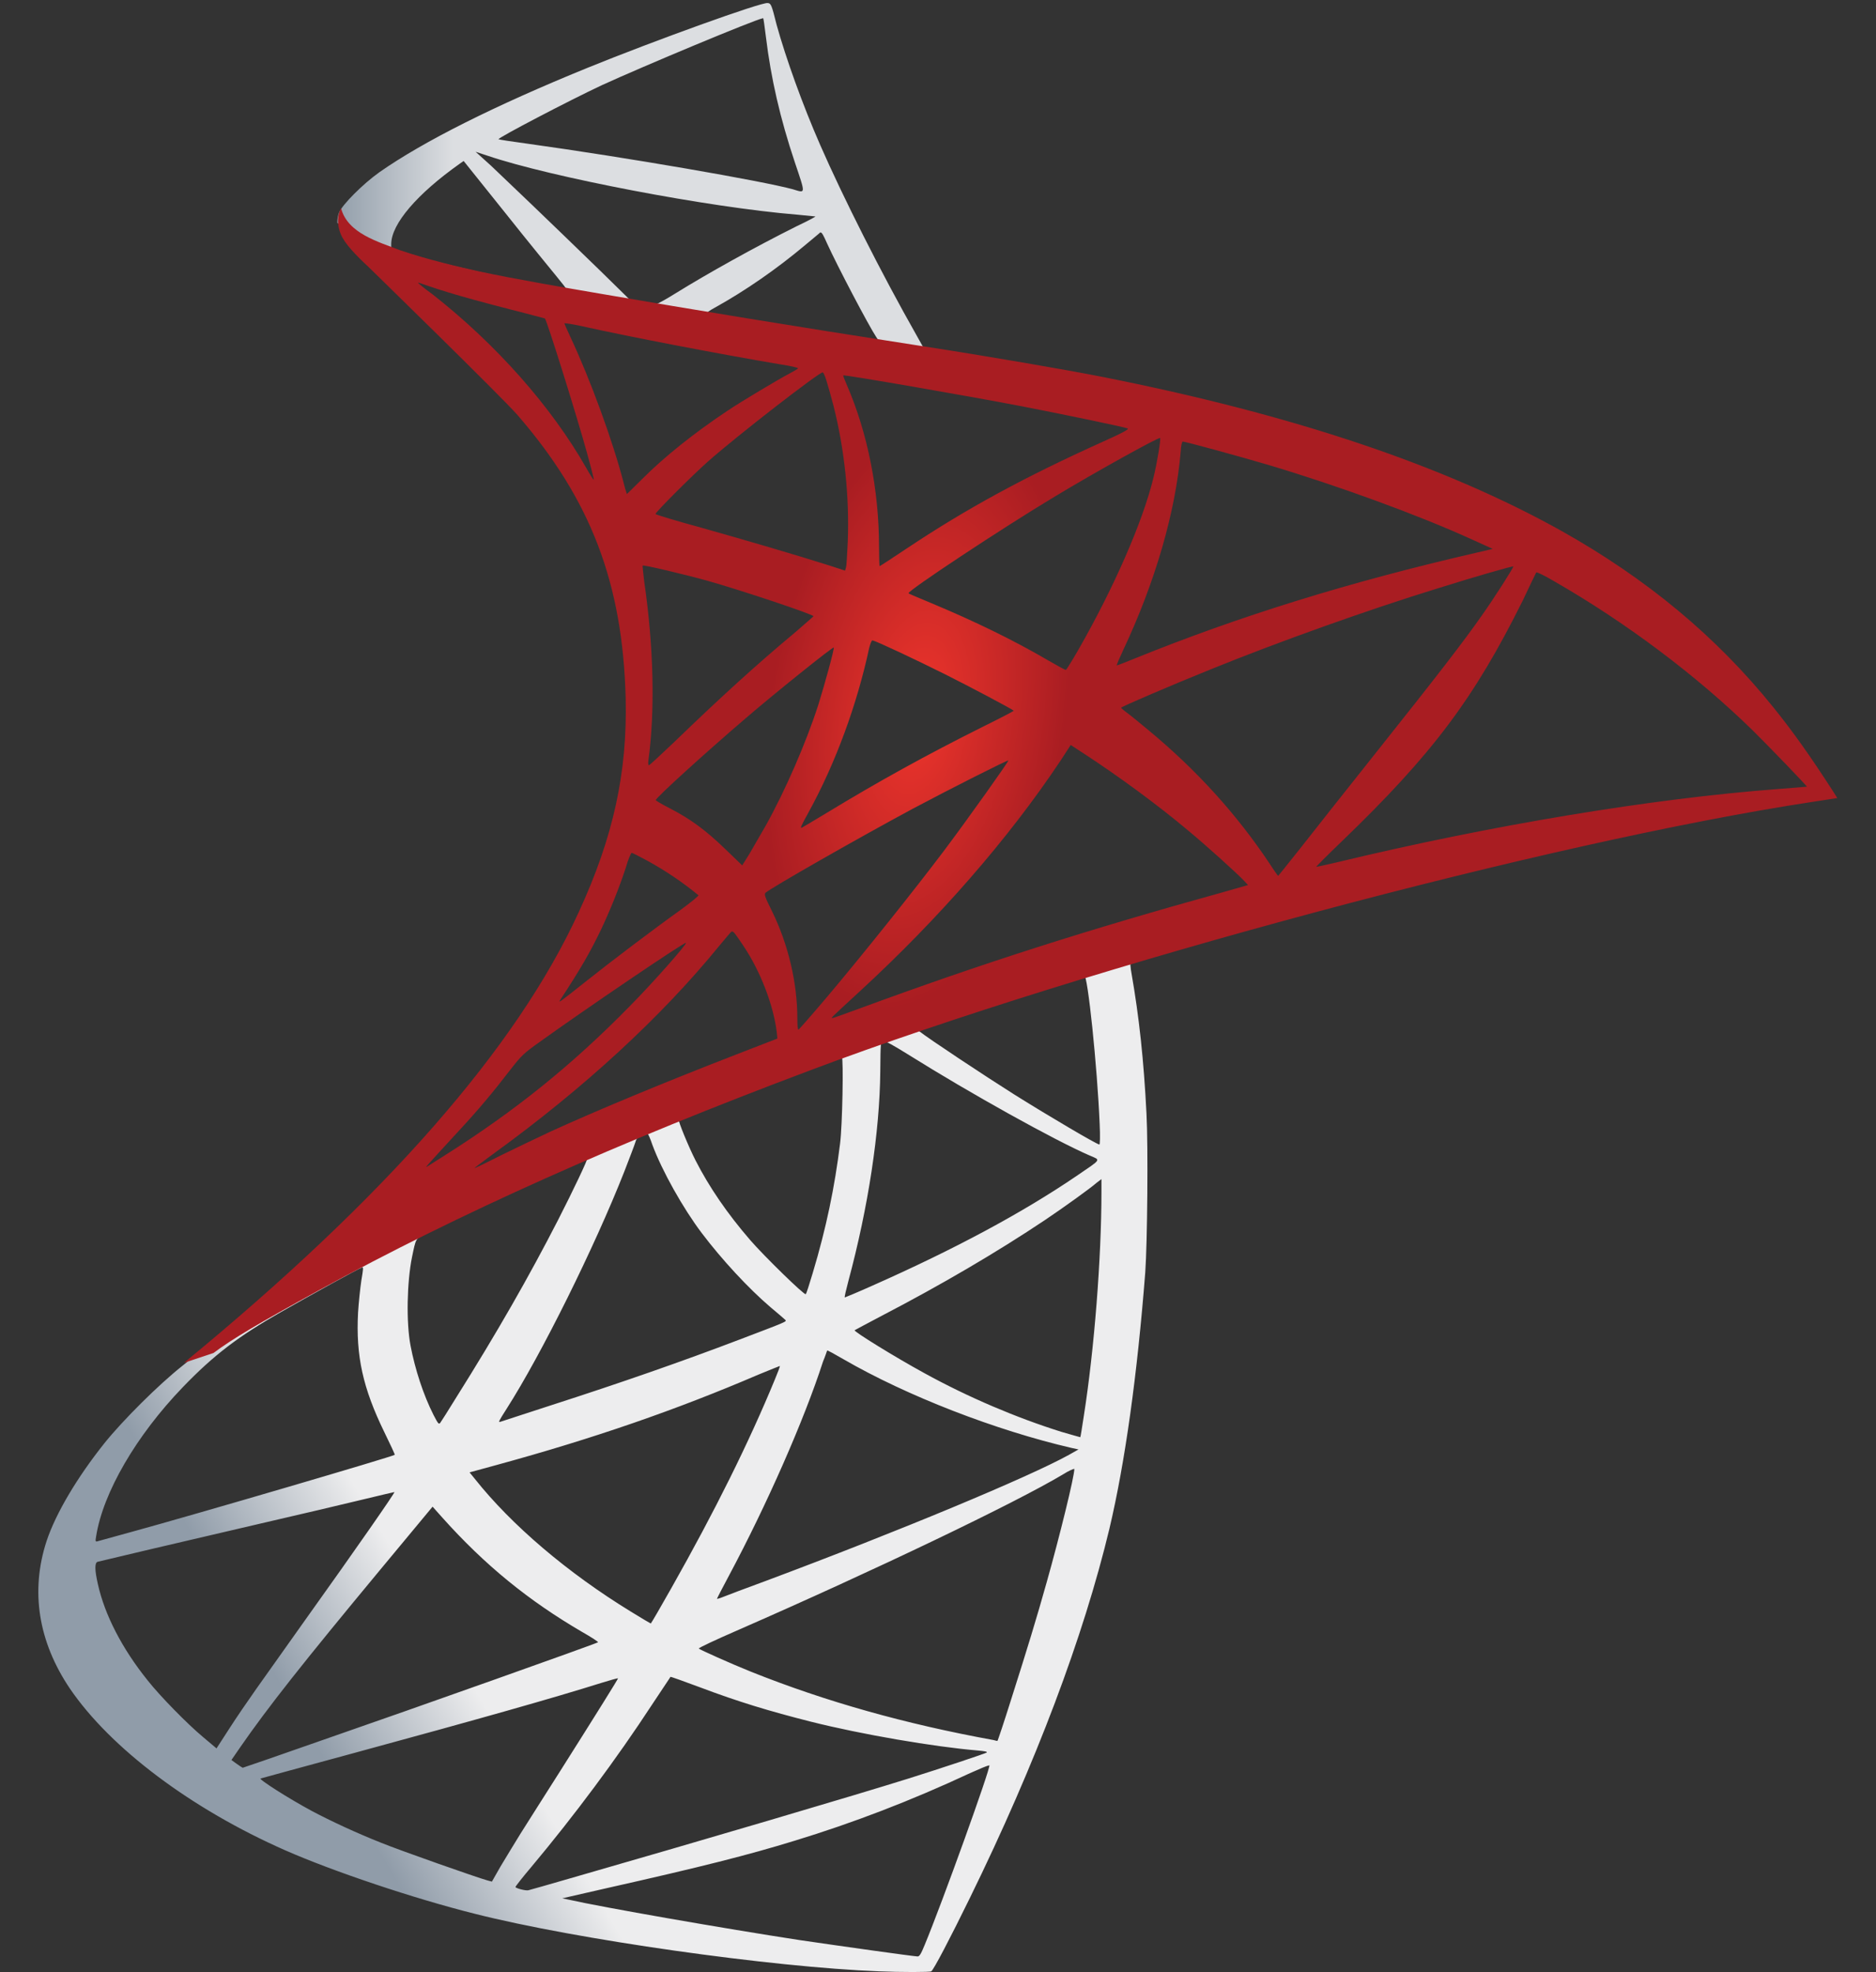 <svg width="39" height="41" viewBox="0 0 39 41" fill="none" xmlns="http://www.w3.org/2000/svg">
<rect x="0" y="0" width="39" height="41" fill="#333333" stroke="none"/>
<g id="Group">
<path id="Vector" d="M24.41 19.172L16.212 21.849L9.08 24.997L7.085 25.523C6.577 26.007 6.044 26.496 5.468 26.992C4.836 27.537 4.247 28.033 3.795 28.392C3.293 28.789 2.549 29.532 2.171 30.003C1.607 30.71 1.161 31.459 0.969 32.036C0.628 33.077 0.796 34.13 1.452 35.103C2.295 36.342 3.974 37.606 5.932 38.468C6.93 38.907 8.609 39.471 9.873 39.787C11.974 40.32 16.039 40.897 18.276 40.983C18.728 41.002 19.335 41.002 19.36 40.983C19.409 40.952 19.756 40.289 20.159 39.465C21.535 36.658 22.526 34.025 23.065 31.775C23.387 30.412 23.642 28.597 23.809 26.447C23.852 25.846 23.871 23.832 23.834 23.15C23.778 22.035 23.679 21.13 23.524 20.244C23.499 20.114 23.493 19.996 23.505 19.99C23.53 19.971 23.604 19.947 24.614 19.655L24.41 19.172V19.172H24.41V19.172ZM22.539 20.269C22.613 20.269 22.811 22.171 22.861 23.373C22.873 23.627 22.867 23.794 22.855 23.794C22.805 23.794 21.807 23.206 21.095 22.76C20.475 22.369 19.298 21.589 19.112 21.44C19.05 21.396 19.056 21.39 19.564 21.217C20.426 20.925 22.471 20.269 22.539 20.269ZM18.362 21.644C18.418 21.644 18.561 21.725 18.901 21.936C20.178 22.735 21.913 23.701 22.656 24.024C22.886 24.123 22.91 24.086 22.384 24.445C21.256 25.213 19.849 25.969 18.127 26.732C17.823 26.868 17.569 26.973 17.563 26.973C17.551 26.973 17.588 26.818 17.637 26.632C18.052 25.089 18.288 23.528 18.3 22.276C18.306 21.657 18.306 21.657 18.362 21.638C18.35 21.644 18.356 21.644 18.362 21.644ZM17.501 21.973C17.538 22.01 17.513 23.398 17.464 23.776C17.352 24.68 17.179 25.523 16.894 26.471C16.826 26.7 16.764 26.893 16.751 26.905C16.726 26.936 15.877 26.106 15.599 25.784C15.115 25.226 14.737 24.668 14.459 24.123C14.316 23.844 14.093 23.299 14.112 23.28C14.211 23.212 17.476 21.948 17.501 21.973ZM13.448 23.565C13.455 23.565 13.461 23.565 13.467 23.571C13.479 23.584 13.523 23.683 13.56 23.794C13.758 24.334 14.204 25.127 14.589 25.635C15.01 26.192 15.562 26.787 16.02 27.178C16.169 27.302 16.305 27.419 16.324 27.438C16.361 27.475 16.373 27.469 15.363 27.853C14.192 28.299 12.916 28.745 11.453 29.216C11.104 29.329 10.755 29.442 10.406 29.557C10.35 29.576 10.369 29.545 10.53 29.291C11.255 28.157 12.358 25.932 12.978 24.358C13.083 24.086 13.188 23.813 13.207 23.751C13.232 23.664 13.263 23.633 13.343 23.59C13.386 23.578 13.43 23.565 13.448 23.565ZM12.209 24.079C12.228 24.092 11.912 24.755 11.602 25.362C11.001 26.533 10.344 27.686 9.464 29.086C9.316 29.328 9.173 29.551 9.155 29.576C9.124 29.619 9.111 29.607 9.012 29.415C8.801 28.999 8.628 28.466 8.535 27.977C8.442 27.494 8.46 26.651 8.566 26.131C8.646 25.746 8.64 25.753 8.826 25.66C9.619 25.257 12.185 24.055 12.209 24.079ZM22.898 24.513V24.773C22.898 26.155 22.749 28.051 22.532 29.433C22.495 29.675 22.464 29.873 22.458 29.879C22.458 29.879 22.278 29.83 22.068 29.768C21.138 29.477 20.128 29.049 19.217 28.547C18.616 28.219 17.743 27.68 17.767 27.655C17.773 27.649 18.034 27.512 18.337 27.351C19.552 26.719 20.717 26.038 21.727 25.362C22.105 25.108 22.675 24.699 22.799 24.588L22.898 24.513ZM7.531 26.347C7.556 26.347 7.55 26.397 7.512 26.62C7.488 26.781 7.457 27.078 7.444 27.283C7.395 28.188 7.543 28.857 7.99 29.774C8.114 30.028 8.213 30.239 8.206 30.245C8.163 30.282 4.061 31.484 2.772 31.837C2.388 31.943 2.053 32.036 2.029 32.042C1.985 32.054 1.979 32.048 1.998 31.942C2.14 31.032 2.834 29.842 3.801 28.838C4.445 28.169 4.96 27.779 5.839 27.277C6.471 26.917 7.444 26.378 7.519 26.354C7.519 26.347 7.525 26.347 7.531 26.347ZM17.197 28.076C17.203 28.07 17.352 28.151 17.532 28.256C18.858 29.024 20.704 29.737 22.278 30.102L22.421 30.133L22.223 30.245C21.398 30.703 18.691 31.831 15.921 32.866C15.518 33.014 15.122 33.163 15.047 33.194C14.973 33.225 14.905 33.244 14.905 33.238C14.905 33.231 15.016 33.014 15.159 32.748C15.933 31.298 16.714 29.532 17.11 28.305C17.16 28.188 17.191 28.082 17.197 28.076ZM16.212 28.398C16.218 28.405 16.169 28.535 16.107 28.683C15.568 29.991 14.861 31.416 13.957 33.015C13.727 33.424 13.535 33.752 13.529 33.752C13.523 33.752 13.337 33.641 13.114 33.504C11.8 32.699 10.635 31.707 9.873 30.747L9.762 30.61L10.325 30.456C12.345 29.904 14.062 29.309 15.766 28.578C16.008 28.479 16.206 28.398 16.212 28.398ZM22.334 30.536C22.34 30.679 22.024 31.955 21.764 32.878C21.547 33.653 21.361 34.26 21.02 35.332C20.872 35.803 20.742 36.193 20.735 36.193C20.729 36.193 20.692 36.187 20.655 36.175C18.815 35.84 17.166 35.375 15.617 34.756C15.184 34.582 14.564 34.303 14.527 34.273C14.514 34.26 14.886 34.087 15.357 33.882C18.176 32.649 21.101 31.249 22.105 30.648C22.223 30.573 22.316 30.536 22.334 30.536ZM8.2 31.019C8.213 31.032 7.426 32.166 6.323 33.709C5.939 34.248 5.492 34.88 5.325 35.115C5.158 35.351 4.904 35.722 4.761 35.946L4.501 36.348L4.222 36.113C3.894 35.84 3.324 35.258 3.07 34.935C2.537 34.273 2.177 33.572 2.035 32.934C1.967 32.637 1.967 32.488 2.029 32.469C2.121 32.445 3.776 32.054 5.325 31.695C6.186 31.497 7.184 31.261 7.543 31.174C7.903 31.087 8.194 31.019 8.2 31.019ZM8.993 31.323L9.192 31.546C10.084 32.544 10.995 33.281 12.098 33.925C12.296 34.037 12.445 34.136 12.432 34.142C12.389 34.173 8.603 35.518 6.849 36.125C5.864 36.472 5.052 36.751 5.046 36.751C5.04 36.751 4.984 36.714 4.922 36.67L4.811 36.59L4.99 36.33C5.573 35.487 6.304 34.564 7.897 32.643L8.993 31.323ZM13.938 34.861C13.944 34.855 14.217 34.954 14.551 35.078C15.357 35.382 15.995 35.574 16.85 35.791C17.904 36.057 19.428 36.317 20.327 36.392C20.463 36.404 20.537 36.416 20.512 36.435C20.469 36.46 19.558 36.764 18.889 36.974C17.823 37.309 14.57 38.269 11.918 39.031C11.429 39.174 11.007 39.292 10.982 39.298C10.921 39.31 10.716 39.254 10.716 39.23C10.716 39.217 10.865 39.025 11.044 38.815C11.937 37.749 12.823 36.559 13.56 35.431C13.764 35.121 13.938 34.867 13.938 34.861ZM12.848 34.892C12.854 34.898 12.414 35.605 11.646 36.819C11.317 37.334 10.951 37.916 10.821 38.12C10.697 38.319 10.511 38.629 10.406 38.802L10.226 39.118L10.133 39.093C9.91 39.031 8.343 38.48 7.928 38.312C7.413 38.108 6.88 37.86 6.484 37.65C5.988 37.383 5.369 36.986 5.418 36.974C5.43 36.968 6.279 36.739 7.302 36.46C10.016 35.722 11.521 35.295 12.507 34.985C12.686 34.929 12.841 34.886 12.848 34.892ZM20.562 36.701H20.568C20.593 36.764 19.589 39.552 19.224 40.432C19.143 40.63 19.112 40.68 19.069 40.673C18.963 40.667 17.507 40.463 16.621 40.333C15.078 40.097 12.488 39.645 11.838 39.496L11.689 39.465L12.612 39.254C14.595 38.808 15.549 38.566 16.516 38.269C17.736 37.897 18.945 37.433 20.165 36.863C20.358 36.776 20.519 36.708 20.562 36.701Z" fill="url(#paint0_linear_697_6927)"/>
<path id="Vector_2" d="M15.959 0.063C15.823 0.044 13.623 0.837 12.204 1.414C10.29 2.194 8.803 2.938 7.885 3.582C7.545 3.824 7.117 4.252 7.049 4.419C7.024 4.481 7.012 4.555 7.012 4.63L7.842 5.417L9.819 6.049L14.522 6.891L19.9 7.815L19.956 7.35C19.937 7.35 19.925 7.344 19.907 7.344L19.2 7.232L19.058 6.978C18.326 5.689 17.521 4.09 17.05 3.012C16.684 2.176 16.337 1.209 16.145 0.515C16.04 0.094 16.027 0.069 15.959 0.063V0.063H15.959V0.063ZM15.86 0.379H15.866C15.873 0.385 15.897 0.559 15.922 0.763C16.027 1.631 16.22 2.467 16.523 3.372C16.752 4.053 16.752 4.016 16.486 3.936C15.854 3.762 13.022 3.273 10.971 2.988C10.643 2.944 10.364 2.901 10.364 2.895C10.339 2.87 11.845 2.083 12.508 1.773C13.357 1.383 15.687 0.41 15.86 0.379ZM9.887 3.155L10.129 3.235C11.442 3.682 14.745 4.314 16.567 4.462C16.771 4.481 16.945 4.5 16.951 4.5C16.957 4.506 16.783 4.599 16.56 4.704C15.68 5.144 14.714 5.683 14.044 6.098C13.846 6.222 13.666 6.321 13.642 6.321C13.617 6.321 13.487 6.296 13.351 6.278L13.103 6.241L12.483 5.633C11.393 4.574 10.537 3.756 10.209 3.446L9.887 3.155ZM9.639 3.347L10.513 4.438C10.99 5.039 11.473 5.627 11.579 5.757C11.684 5.887 11.771 5.993 11.764 5.999C11.74 6.018 10.5 5.776 9.843 5.627C9.168 5.472 8.889 5.398 8.474 5.268L8.133 5.156V5.069C8.139 4.654 8.666 4.035 9.558 3.403L9.639 3.347ZM17.062 4.834C17.087 4.834 17.118 4.89 17.192 5.057C17.403 5.522 18.06 6.774 18.221 7.015C18.271 7.096 18.357 7.102 17.484 6.959C15.383 6.619 14.708 6.507 14.708 6.495C14.708 6.489 14.77 6.445 14.85 6.402C15.501 6.042 16.157 5.584 16.74 5.094C16.883 4.977 17.013 4.865 17.037 4.846C17.044 4.834 17.056 4.828 17.062 4.834Z" fill="url(#paint1_linear_697_6927)"/>
<path id="Vector_3" d="M7.09 4.328C7.09 4.328 6.953 4.545 7.084 4.867C7.164 5.066 7.4 5.307 7.666 5.555C7.666 5.555 10.423 8.244 10.758 8.628C12.282 10.388 12.945 12.123 13.007 14.515C13.044 16.052 12.753 17.402 12.028 18.97C10.739 21.783 8.019 24.888 3.824 28.333L4.438 28.128C4.834 27.831 5.373 27.515 6.637 26.821C9.556 25.222 12.84 23.754 16.868 22.242C22.667 20.061 32.204 17.508 37.632 16.678L38.196 16.591L38.109 16.454C37.613 15.686 37.272 15.209 36.863 14.701C35.674 13.226 34.23 12.03 32.464 11.039C30.035 9.682 26.893 8.622 22.915 7.835C22.166 7.687 20.517 7.402 19.179 7.197C16.341 6.757 14.507 6.454 12.487 6.107C11.762 5.983 10.677 5.797 9.959 5.642C9.587 5.561 8.874 5.394 8.317 5.202C7.871 5.028 7.226 4.855 7.09 4.328ZM8.688 5.877C8.695 5.871 8.794 5.908 8.924 5.952C9.159 6.032 9.463 6.125 9.822 6.224C10.094 6.299 10.367 6.371 10.64 6.441C11.012 6.534 11.322 6.621 11.328 6.621C11.371 6.664 11.997 8.665 12.208 9.434C12.289 9.725 12.351 9.973 12.344 9.973C12.338 9.979 12.27 9.874 12.189 9.731C11.464 8.455 10.318 7.16 8.992 6.119C8.819 5.995 8.688 5.883 8.688 5.877ZM11.737 6.72C11.768 6.72 11.904 6.739 12.072 6.776C13.125 7.011 15.015 7.371 16.223 7.575C16.428 7.606 16.589 7.643 16.589 7.656C16.589 7.668 16.514 7.711 16.421 7.761C16.217 7.866 15.393 8.356 15.12 8.542C14.432 9 13.813 9.496 13.367 9.942C13.187 10.122 13.032 10.271 13.032 10.271C13.032 10.271 12.995 10.165 12.964 10.035C12.741 9.174 12.276 7.897 11.855 6.999C11.787 6.856 11.731 6.726 11.731 6.714C11.731 6.726 11.731 6.72 11.737 6.72ZM17.103 7.742C17.14 7.755 17.202 7.965 17.326 8.43C17.555 9.329 17.661 10.332 17.624 11.268C17.611 11.528 17.599 11.77 17.586 11.801L17.568 11.863L17.246 11.758C16.583 11.547 15.505 11.231 14.581 10.971C14.055 10.828 13.627 10.698 13.627 10.686C13.627 10.648 14.395 9.88 14.724 9.589C15.35 9.037 17.047 7.724 17.103 7.742ZM17.531 7.804C17.549 7.786 20.096 8.226 21.255 8.449C22.116 8.616 23.368 8.876 23.442 8.907C23.479 8.92 23.349 8.994 22.934 9.18C21.298 9.917 20.084 10.58 18.875 11.386C18.559 11.597 18.293 11.77 18.287 11.77C18.28 11.77 18.274 11.59 18.274 11.373C18.274 10.196 18.039 9.006 17.605 8.003C17.562 7.903 17.524 7.811 17.531 7.804ZM24.117 9.106C24.136 9.124 24.055 9.626 23.981 9.923C23.758 10.847 23.157 12.216 22.42 13.505C22.289 13.734 22.172 13.92 22.159 13.926C22.147 13.932 21.98 13.839 21.788 13.728C21.069 13.307 20.251 12.91 19.359 12.538C19.111 12.433 18.894 12.346 18.888 12.334C18.844 12.297 20.84 10.977 21.893 10.345C22.729 9.837 24.093 9.081 24.117 9.106ZM24.588 9.18C24.644 9.18 25.772 9.49 26.36 9.663C27.817 10.097 29.49 10.71 30.58 11.206L31.032 11.411L30.716 11.485C28.052 12.098 25.772 12.805 23.572 13.697C23.392 13.771 23.231 13.833 23.219 13.833C23.206 13.833 23.268 13.691 23.349 13.517C24.012 12.111 24.44 10.642 24.545 9.391C24.551 9.273 24.57 9.18 24.588 9.18ZM13.361 11.758C13.379 11.739 14.24 11.944 14.705 12.073C15.412 12.272 16.911 12.774 16.911 12.811C16.911 12.817 16.744 12.96 16.546 13.133C15.734 13.809 14.953 14.521 14.017 15.426C13.738 15.692 13.503 15.909 13.491 15.909C13.478 15.909 13.472 15.872 13.478 15.822C13.621 14.781 13.59 13.443 13.392 12.086C13.373 11.912 13.354 11.764 13.361 11.758ZM31.46 11.776C31.472 11.789 31.064 12.433 30.803 12.799C30.432 13.331 29.886 14.038 28.653 15.587C28.003 16.405 27.271 17.328 27.03 17.638C26.782 17.948 26.577 18.208 26.571 18.208C26.565 18.208 26.485 18.096 26.398 17.96C25.704 16.919 24.873 16.008 23.888 15.19C23.702 15.035 23.498 14.868 23.43 14.819C23.361 14.769 23.306 14.72 23.306 14.713C23.306 14.695 24.359 14.242 25.158 13.92C26.559 13.35 28.467 12.668 29.898 12.229C30.648 11.993 31.448 11.764 31.46 11.776ZM31.937 11.9C31.962 11.894 32.111 11.968 32.29 12.073C33.796 12.935 35.271 14.044 36.436 15.184C36.764 15.507 37.576 16.349 37.563 16.355C37.563 16.355 37.278 16.38 36.944 16.405C34.335 16.603 30.995 17.155 27.786 17.929C27.569 17.979 27.377 18.022 27.364 18.022C27.352 18.022 27.594 17.78 27.897 17.489C29.781 15.674 30.642 14.527 31.658 12.482C31.801 12.179 31.925 11.919 31.937 11.9C31.931 11.9 31.931 11.9 31.937 11.9ZM18.138 13.313C18.225 13.331 19.03 13.71 19.637 14.013C20.195 14.292 21.032 14.738 21.075 14.775C21.081 14.781 20.784 14.936 20.418 15.116C19.253 15.698 18.256 16.25 17.215 16.882C16.917 17.062 16.669 17.21 16.663 17.21C16.638 17.21 16.645 17.186 16.812 16.882C17.37 15.866 17.816 14.651 18.07 13.468C18.095 13.375 18.119 13.313 18.138 13.313ZM17.332 13.462C17.351 13.48 17.14 14.242 17.01 14.658C16.756 15.444 16.328 16.43 15.914 17.173C15.814 17.347 15.665 17.601 15.585 17.743L15.43 17.991L15.083 17.657C14.68 17.266 14.352 17.024 13.931 16.808C13.763 16.721 13.633 16.646 13.633 16.634C13.633 16.585 14.693 15.624 15.505 14.93C16.087 14.428 17.314 13.443 17.332 13.462ZM22.259 15.488L22.562 15.686C23.256 16.139 24.074 16.739 24.7 17.266C25.053 17.557 25.735 18.171 25.871 18.32L25.945 18.4L25.444 18.543C22.605 19.329 20.412 20.03 17.853 20.972C17.568 21.077 17.326 21.164 17.308 21.164C17.27 21.164 17.239 21.195 17.878 20.606C19.514 19.1 20.963 17.44 22.042 15.822L22.259 15.488ZM20.963 15.81C20.976 15.822 20.127 17.018 19.619 17.694C19.012 18.499 17.933 19.85 17.19 20.73C16.88 21.096 16.614 21.399 16.601 21.405C16.583 21.412 16.576 21.319 16.576 21.176C16.576 20.426 16.384 19.627 16.05 18.945C15.907 18.66 15.882 18.592 15.914 18.561C16.031 18.456 17.834 17.427 18.974 16.814C19.743 16.405 20.945 15.798 20.963 15.81ZM13.131 17.731C13.15 17.731 13.292 17.805 13.454 17.892C13.85 18.109 14.203 18.351 14.519 18.611C14.532 18.623 14.37 18.753 14.16 18.908C13.571 19.329 12.679 20.005 12.159 20.42C11.613 20.854 11.595 20.866 11.656 20.773C12.066 20.148 12.27 19.794 12.487 19.342C12.679 18.939 12.871 18.462 13.007 18.047C13.057 17.867 13.119 17.731 13.131 17.731ZM15.22 19.367C15.25 19.361 15.288 19.416 15.455 19.664C15.808 20.191 16.081 20.897 16.149 21.467L16.161 21.591L15.312 21.92C13.794 22.508 12.394 23.091 11.446 23.524C11.179 23.648 10.715 23.872 10.411 24.02C10.107 24.175 9.86 24.293 9.86 24.287C9.86 24.28 10.052 24.138 10.287 23.965C12.14 22.62 13.745 21.145 14.947 19.67C15.077 19.515 15.195 19.373 15.207 19.367L15.22 19.367ZM14.259 19.602C14.284 19.627 13.578 20.426 13.094 20.916C11.898 22.137 10.715 23.091 9.246 24.02C9.06 24.138 8.893 24.243 8.874 24.256C8.831 24.28 8.887 24.218 9.531 23.518C9.94 23.078 10.25 22.707 10.603 22.248C10.839 21.945 10.882 21.901 11.223 21.659C12.134 21.003 14.234 19.577 14.259 19.602Z" fill="url(#paint2_radial_697_6927)"/>
</g>
<defs>
<linearGradient id="paint0_linear_697_6927" x1="6.964" y1="36.948" x2="9.929" y2="35.196" gradientUnits="userSpaceOnUse">
<stop stop-color="#909CA9"/>
<stop offset="1" stop-color="#EDEDEE"/>
</linearGradient>
<linearGradient id="paint1_linear_697_6927" x1="7.033" y1="3.927" x2="9.419" y2="3.927" gradientUnits="userSpaceOnUse">
<stop stop-color="#939FAB"/>
<stop offset="1" stop-color="#DCDEE1"/>
</linearGradient>
<radialGradient id="paint2_radial_697_6927" cx="0" cy="0" r="1" gradientUnits="userSpaceOnUse" gradientTransform="translate(19.067 14.862) rotate(-171.457) scale(3.075 6.152)">
<stop stop-color="#EE352C"/>
<stop offset="1" stop-color="#A91D22"/>
</radialGradient>
</defs>
</svg>
